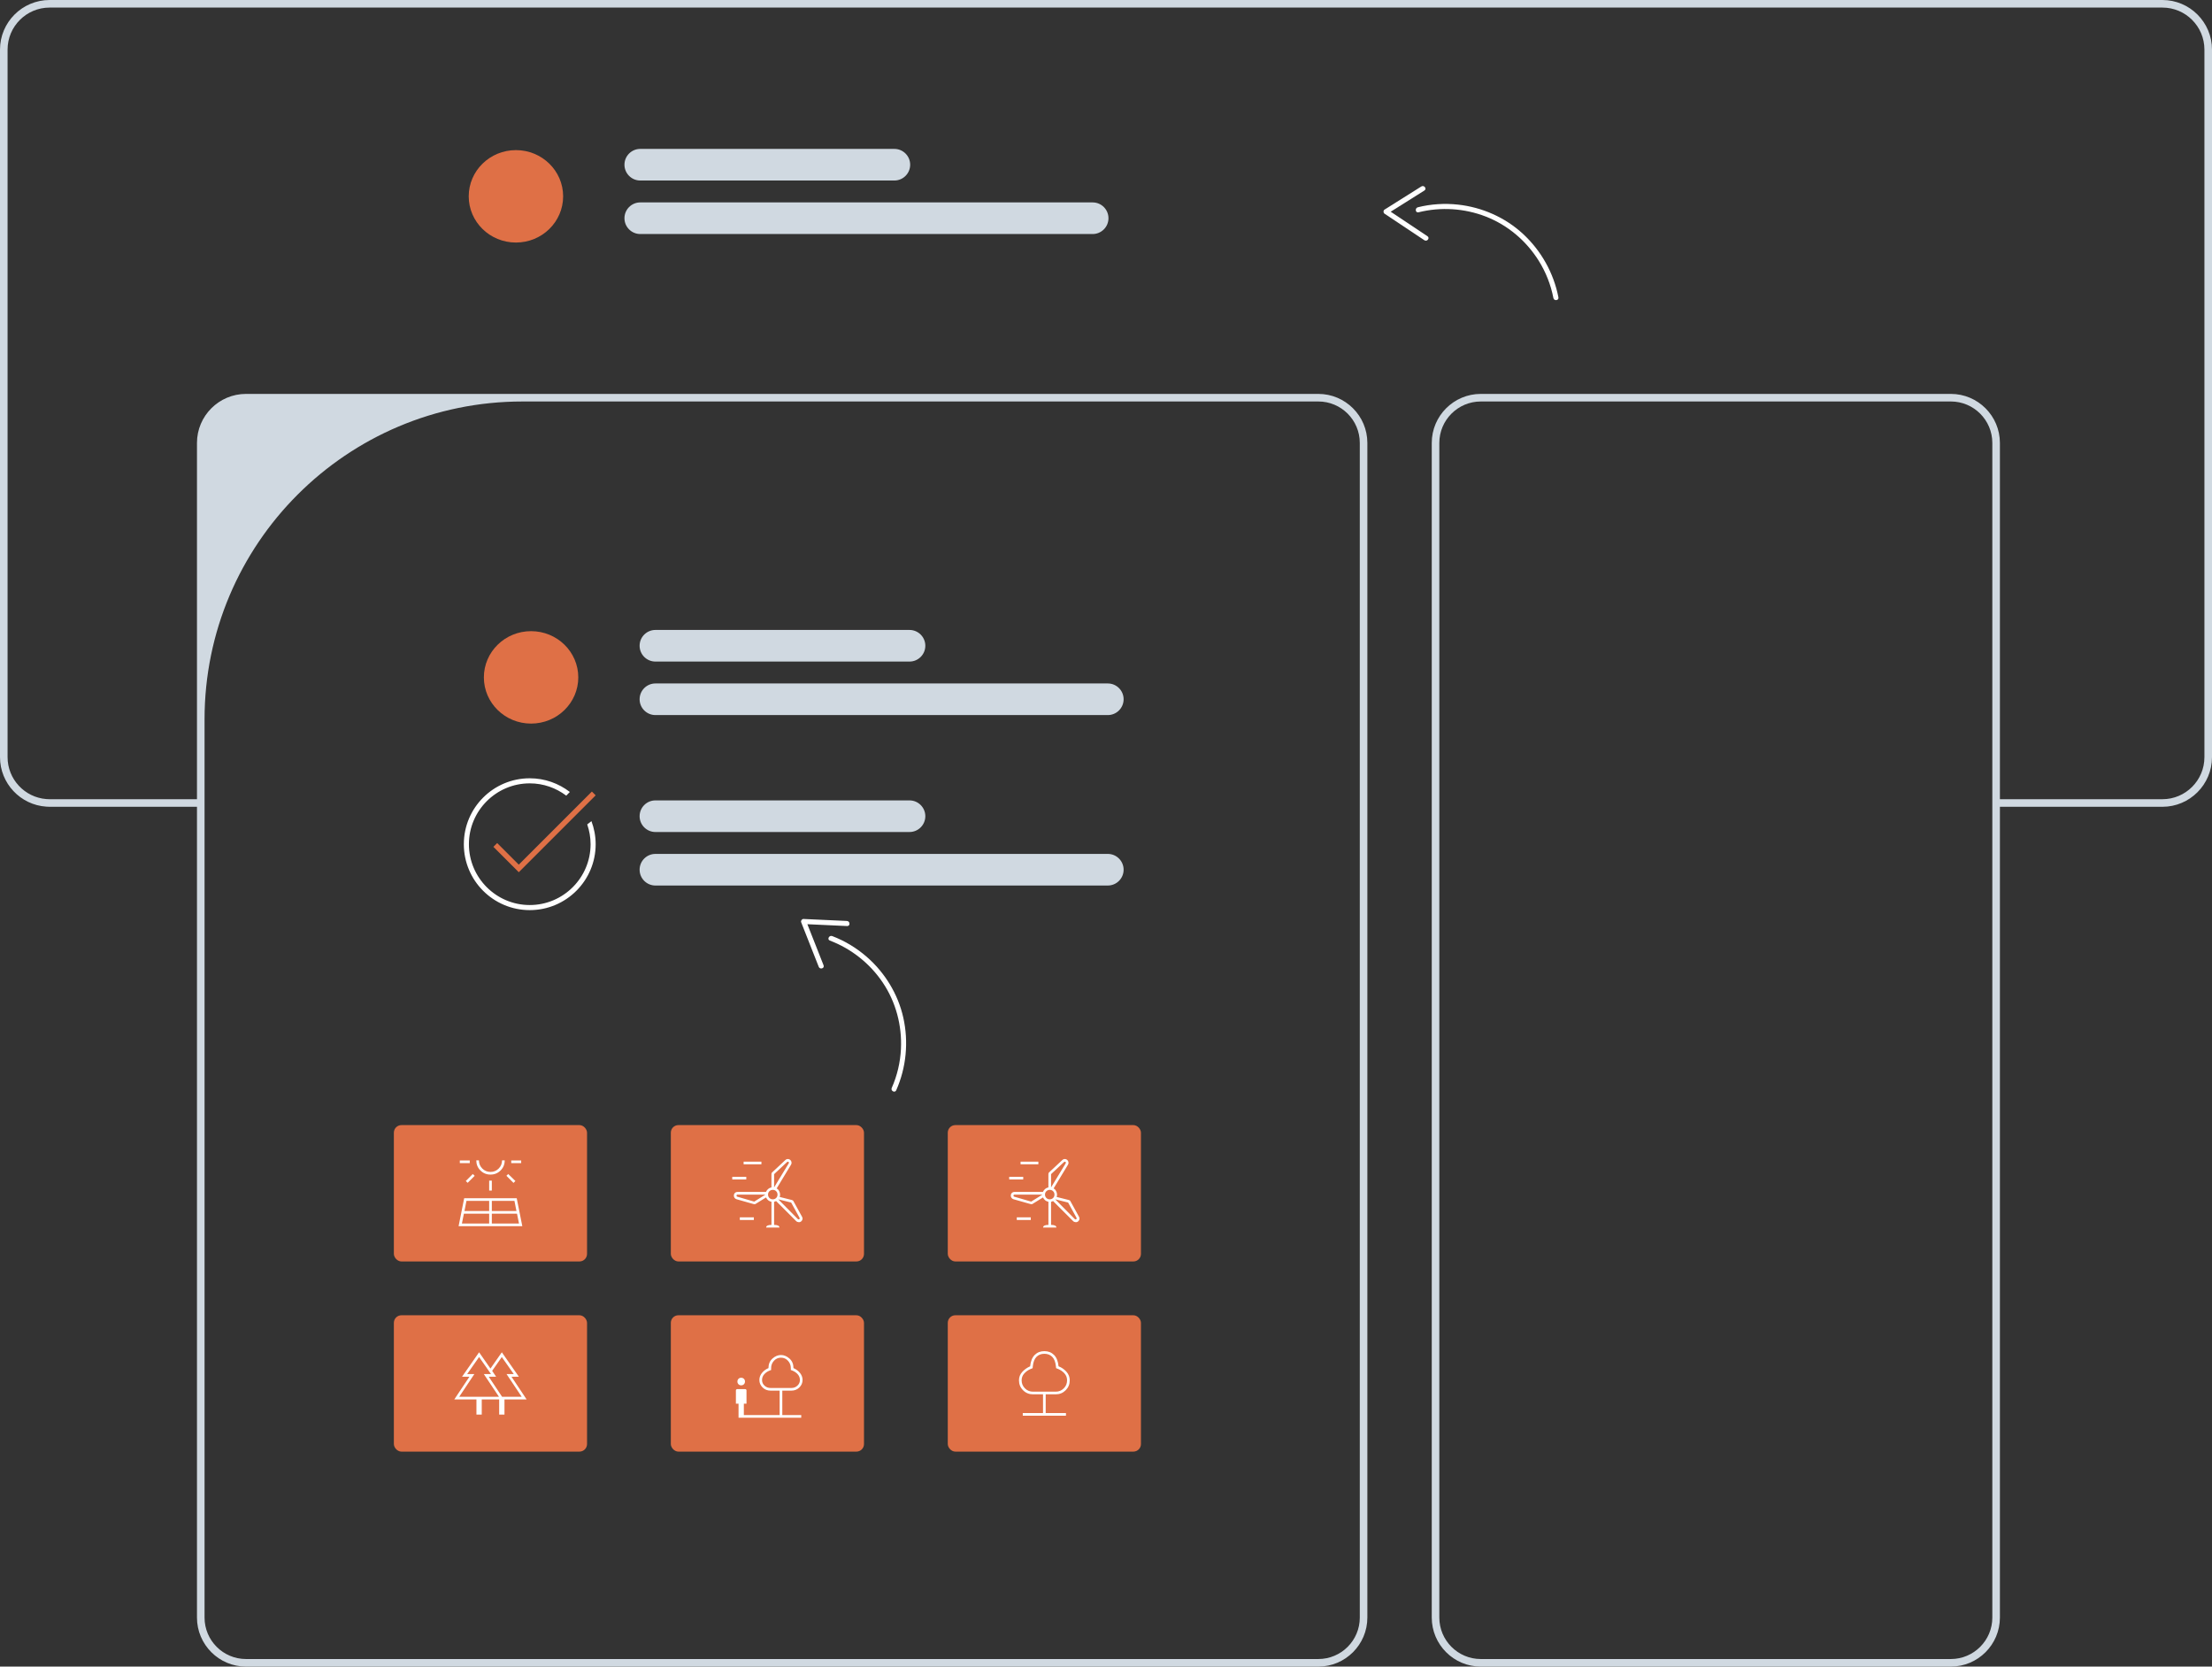 <?xml version="1.0" encoding="UTF-8"?> <svg xmlns="http://www.w3.org/2000/svg" id="Layer_1" data-name="Layer 1" version="1.1" viewBox="0 0 584 440"><rect x="0" y="0" width="584" height="440" fill="#333333" stroke="none"/><defs><style> .cls-1, .cls-2, .cls-3, .cls-4, .cls-5, .cls-6, .cls-7, .cls-8, .cls-9, .cls-10, .cls-11 { stroke-width: 0px; } .cls-1, .cls-4 { fill: #d0d9e1; } .cls-2 { fill: none; } .cls-3 { fill: #ffb6b6; } .cls-4, .cls-12 { display: none; } .cls-5 { fill: #3f3d56; } .cls-6 { fill: #2f2e41; } .cls-7 { fill: #e8eaed; } .cls-8 { fill: #df7046; } .cls-9 { fill: #fff; } .cls-10 { fill: #e6e6e6; } .cls-11 { fill: #6c63ff; } </style></defs><path class="cls-1" d="M570.91,0H13.1C5.88,0,0,5.87,0,13.09v186.81c0,6.92,5.41,12.62,12.22,13.06.29.03.58.04.88.04h39.12v-2H13.1c-.3,0-.59-.01-.88-.04-5.71-.45-10.22-5.24-10.22-11.06V13.09c0-6.12,4.98-11.09,11.1-11.09h557.81c6.12,0,11.09,4.97,11.09,11.09v186.81c0,6.12-4.97,11.1-11.09,11.1h-44.69v2h44.69c7.22,0,13.09-5.88,13.09-13.1V13.09c0-7.22-5.87-13.09-13.09-13.09Z"></path><g><ellipse class="cls-8" cx="140.212" cy="178.833" rx="12.463" ry="12.201"></ellipse><path class="cls-1" d="M240.125,174.659h-67.085c-2.301,0-4.174-1.872-4.174-4.174s1.872-4.174,4.174-4.174h67.085c2.301,0,4.174,1.872,4.174,4.174s-1.872,4.174-4.174,4.174Z"></path><path class="cls-1" d="M292.478,188.786h-119.438c-2.301,0-4.174-1.872-4.174-4.174s1.872-4.174,4.174-4.174h119.438c2.301,0,4.174,1.872,4.174,4.174s-1.872,4.174-4.174,4.174Z"></path></g><g><path class="cls-1" d="M240.125,219.659h-67.085c-2.301,0-4.174-1.872-4.174-4.174s1.872-4.174,4.174-4.174h67.085c2.301,0,4.174,1.872,4.174,4.174s-1.872,4.174-4.174,4.174Z"></path><path class="cls-1" d="M292.478,233.786h-119.438c-2.301,0-4.174-1.872-4.174-4.174s1.872-4.174,4.174-4.174h119.438c2.301,0,4.174,1.872,4.174,4.174s-1.872,4.174-4.174,4.174Z"></path></g><g><ellipse class="cls-8" cx="136.212" cy="51.833" rx="12.463" ry="12.201"></ellipse><path class="cls-1" d="M236.125,47.659h-67.085c-2.301,0-4.174-1.872-4.174-4.174s1.872-4.174,4.174-4.174h67.085c2.301,0,4.174,1.872,4.174,4.174s-1.872,4.174-4.174,4.174Z"></path><path class="cls-1" d="M288.478,61.786h-119.438c-2.301,0-4.174-1.872-4.174-4.174s1.872-4.174,4.174-4.174h119.438c2.301,0,4.174,1.872,4.174,4.174s-1.872,4.174-4.174,4.174Z"></path></g><g class="cls-12"><g><polygon class="cls-3" points="478.491 429.604 470.513 429.604 466.717 398.83 478.493 398.831 478.491 429.604"></polygon><path class="cls-6" d="M478.772,437.927h-24.534v-.311c0-5.274,4.276-9.549,9.549-9.549h0l4.482-3.4,8.362,3.4h2.142s0,9.86,0,9.86h0Z"></path></g><g><polygon class="cls-3" points="439.141 429.604 431.162 429.604 427.367 398.83 439.142 398.831 439.141 429.604"></polygon><path class="cls-6" d="M439.421,437.927h-24.534v-.311c0-5.274,4.276-9.549,9.549-9.549h0l4.482-3.4,8.362,3.4h2.142s0,9.86,0,9.86h0Z"></path></g><polygon class="cls-6" points="443.357 255.473 497.464 253.014 502.874 284.494 499.431 295.316 496.48 307.613 487.626 350.898 480.248 414.843 464.589 414.843 464.262 354.095 467.935 349.078 467.935 345.731 465.426 301.464 449.014 344.258 450.489 350.16 446.062 360.982 440.746 414.843 426.106 414.843 422.944 341.306 434.749 296.053 434.749 287.691 436.716 283.756 443.357 255.473"></polygon><polygon class="cls-5" points="479.018 154.392 459.295 154.392 456.884 165.213 437.7 174.067 444.587 224.239 440.652 240.471 440.652 246.865 438.684 252.768 437.7 271.601 505.088 276.378 500.661 266.541 502.137 260.638 500.661 257.195 496.726 228.174 499.677 172.1 484.429 166.689 479.018 154.392"></polygon><path class="cls-5" d="M450.2,178.128l-7.507-3.021c-2.328-1.422-5.322-1.116-7.303.759-3.774,3.573-9.335,9.526-9.832,13.977,0,0-17.92,18.55-18.152,22.055s-24.81,29.976-24.81,29.976l11.449,8.509,46.312-44.267,4.17-22.425c1.961-2.858,8.631-3.755,5.673-5.563h0Z"></path><circle class="cls-3" cx="469.872" cy="135.807" r="16.863"></circle><path class="cls-6" d="M487.9,143.778c-.39-.48-.55-1.08-.94-1.56.02.79.01,1.59.15,2.36.02.12.04.27.07.46.01.04.02.06.03.1,0,.02.01.04.01.06-1.19,2.25-2.55,3.64-3.53,4.03-2.42.97-5.69,1.8-5.9,1.96.23-.36,8.81-13.78,5.9-14.75-2.95-.98-2.7.85-2.7.85-1.343-5.508-4.043-7.775-8.12-6.75-5.32-.19-10.53-1.81-13.23,3.78-.31-1.29-.78-2.55-1.33-3.7-.11,1.23-.11,2.6-.51,3.8-3.78,3.297-6.045,2.735-7.48.6,0-.43.01-.87.04-1.3.03-.29.06-.56.11-.84.16-.81.79-1.28,1.1-1.99-.69.38-1.41.74-2.03,1.22-.09.07-.22.16-.37.27-.39-2.55-1.73-11.1,2.55-8.24s1.97-2.95,1.97-2.95h5.13s.88-1.16,2.44-2.39c.28.08.54.16.8.26.77.3-1.71-2.49-1.06-2.06-.25-.74,2.35,1.98,1.99,1.28-.06-.12.12-2.07.01-2.28,2.86-1.73,16.58-1.739,21,2,5.56,4.703-1.478,2.303,5.59,11.55,2.819,3.688,2.627,7.15-1.69,14.23h0Z"></path><g><path class="cls-11" d="M441.746,213.868c-5.38,0-9.742,4.362-9.742,9.742h19.484c0-5.38-4.362-9.742-9.742-9.742Z"></path><path class="cls-11" d="M451.488,220.61h-19.48c0-5.38,4.36-9.74,9.74-9.74,1.61,0,3.13.39,4.46,1.08-.053.123-.107.247-.163.37-.419.926.247,1.99,1.263,1.955.332-.011.66-.029.981-.052l1.243.527c1.225,1.635,1.956,3.663,1.956,5.859h0Z"></path><path class="cls-10" d="M442.003,234.61c7.18,0,13-5.82,13-13h-26c0,7.18,5.82,13,13,13Z"></path></g><path class="cls-3" d="M444.653,226.021l17.965-3.855,3.634,9.955-19.139,3.4c-.369.465-.811.885-1.325,1.239-2.796,1.928-6.626,1.225-8.555-1.571-1.928-2.796-1.225-6.626,1.571-8.555,1.783-1.23,3.985-1.385,5.848-.614h0Z"></path><path class="cls-5" d="M498.867,172.778h0c4.276-.987,8.615,1.42,10.012,5.58,2.19,6.522,4.493,16.018,2.111,22.27l-1.968,16.232-2.459,8.854v1.268l-52.631,7.585-2.459-12.789,33.94-5.411.984-5.903.918-.918,1.261-6.706,3.782-23.119c.56-3.421,3.132-6.165,6.51-6.945h0Z"></path><path class="cls-3" d="M377.167,247.594l14.127-11.749,7.838,7.134-15.378,11.891c-.111.583-.308,1.16-.599,1.713-1.583,3.005-5.302,4.159-8.307,2.576s-4.159-5.302-2.576-8.307c1.009-1.917,2.888-3.076,4.896-3.257Z"></path></g><path class="cls-1" d="M515.059,439.996h-124.11c-7.138,0-12.945-5.808-12.945-12.945V116.94c0-7.138,5.807-12.945,12.945-12.945h124.11c7.138,0,12.945,5.807,12.945,12.945v310.11c0,7.138-5.807,12.945-12.945,12.945ZM390.948,105.996c-6.035,0-10.945,4.91-10.945,10.945v310.11c0,6.035,4.91,10.945,10.945,10.945h124.11c6.035,0,10.945-4.91,10.945-10.945V116.94c0-6.035-4.91-10.945-10.945-10.945h-124.11,0Z"></path><g class="cls-12"><g><rect class="cls-1" x="144.538" y="293.999" width="2.073" height="24.873"></rect><path class="cls-1" d="M155.133,294.69h-19.808c-1.777,0-3.223-1.446-3.223-3.223v-7.371c0-1.778,1.446-3.223,3.223-3.223h19.808c1.777,0,3.223,1.446,3.223,3.223v7.371c0,1.778-1.446,3.223-3.223,3.223ZM142.697,282.253c-5.088,0-9.213,4.125-9.213,9.213h0c0,1.017.825,1.842,1.842,1.842h19.808c1.017,0,1.841-.824,1.841-1.841v-7.371c0-1.017-.825-1.842-1.842-1.842h-12.436Z"></path></g><g><rect class="cls-1" x="262.538" y="353.999" width="2.073" height="24.873"></rect><path class="cls-1" d="M273.133,354.69h-19.808c-1.777,0-3.223-1.446-3.223-3.223v-7.371c0-1.778,1.446-3.223,3.223-3.223h19.808c1.777,0,3.223,1.446,3.223,3.223v7.371c0,1.778-1.446,3.223-3.223,3.223ZM260.697,342.253c-5.088,0-9.213,4.125-9.213,9.213h0c0,1.017.825,1.842,1.842,1.842h19.808c1.017,0,1.841-.824,1.841-1.841v-7.371c0-1.017-.825-1.842-1.842-1.842h-12.436Z"></path></g><g><path class="cls-8" d="M193.798,315.38h-21.59c0-.25.02-.5.06-.77.56-4.24,5.52-10.49,8.5-11.79.57-.24,1.07-.31,1.45-.14.49.21.79.82.79,1.91,0,2.57,1.62,3.88,3.61,4.85-.49.76-1.12,1.37-1.95,1.57,1.65.35,4.19.8,6.17.31,1.46.76,2.61,1.71,2.89,3.29.05.24.07.5.07.77Z"></path><circle class="cls-5" cx="181.343" cy="301.27" r="1.66"></circle><path class="cls-10" d="M183.003,327.61c7.18,0,13-5.82,13-13h-26c0,7.18,5.82,13,13,13Z"></path></g><g><path class="cls-8" d="M247.798,355.38h-21.59c0-.25.02-.5.06-.77.25-1.9,1.39-4.2,2.83-6.28.69.09,1.31.33,1.78.81-.22-.61-.48-1.34-.82-2.1,1.57-2,3.35-3.63,4.71-4.22.57-.24,1.07-.31,1.45-.14.49.21.79.82.79,1.91,0,6.34,9.82,4.98,10.72,10.02.05.24.07.5.07.77Z"></path><circle class="cls-5" cx="235.343" cy="341.27" r="1.66"></circle><path class="cls-10" d="M237.003,367.61c7.18,0,13-5.82,13-13h-26c0,7.18,5.82,13,13,13Z"></path></g><g><path class="cls-8" d="M234.746,301.868c-5.38,0-9.742,4.362-9.742,9.742h19.484c0-5.38-4.362-9.742-9.742-9.742Z"></path><path class="cls-8" d="M244.488,308.61h-19.48c0-5.38,4.36-9.74,9.74-9.74,1.61,0,3.13.39,4.46,1.08-.053.123-.107.247-.163.37-.419.926.247,1.99,1.263,1.955.332-.011.66-.029.981-.052l1.243.527c1.225,1.635,1.956,3.663,1.956,5.859h0Z"></path><path class="cls-10" d="M235.003,322.61c7.18,0,13-5.82,13-13h-26c0,7.18,5.82,13,13,13Z"></path></g><path class="cls-1" d="M286.441,439.91l-1.907-.602,12.933-41.008c1.094-3.469-8.829,43.242-10.979,40.309-2.151-2.934,3.846-55,.208-55H126.654c-3.421,0-1.012,51.342-3.167,54-2.155,2.658-8.591-43.716-7.883-40.369l7.861,37.162-1.957.414-7.861-37.162c-.834-3.94.143-7.994,2.679-11.123s6.3-4.923,10.327-4.923h160.041c4.282,0,8.189,1.98,10.721,5.434,2.532,3.453,3.245,7.775,1.957,11.859l-12.933,41.008h0Z"></path><path class="cls-1" d="M233.972,370.185l1.93.61,32.91,10.38c4.08,1.28,8.4.57,11.86-1.96,3.45-2.53,5.43-6.44,5.43-10.72v-39.04c0-4.03-1.79-7.79-4.92-10.33-3.13-2.54-7.19-3.51-11.13-2.68l-35.17,7.44-1.99.42.02.09.4,1.87.32-.07,1.96-.41,34.88-7.38c3.35-.71,6.79.12,9.45,2.27,2.66,2.16,4.18,5.36,4.18,8.78v39.04c0,3.64-1.68,6.96-4.62,9.11-2.93,2.15-6.6,2.75-10.07,1.66l-33.32-10.5-1.99-.63-.13,2.05h0Z"></path><path class="cls-1" d="M184.232,327.768l-1.93-.61-32.91-10.38c-4.08-1.28-8.4-.57-11.86,1.96-3.45,2.53-5.43,6.44-5.43,10.72v39.04c0,4.03,1.79,7.79,4.92,10.33s7.19,3.51,11.13,2.68l35.17-7.44,1.99-.42-.02-.09-.4-1.87-.32.07-1.96.41-34.88,7.38c-3.35.71-6.79-.12-9.45-2.27-2.66-2.16-4.18-5.36-4.18-8.78v-39.04c0-3.64,1.68-6.96,4.62-9.11,2.93-2.15,6.6-2.75,10.07-1.66l33.32,10.5,1.99.63.13-2.05h0Z"></path><g><path class="cls-8" d="M182.746,348.868c-5.38,0-9.742,4.362-9.742,9.742h19.484c0-5.38-4.362-9.742-9.742-9.742Z"></path><path class="cls-8" d="M192.488,355.61h-19.48c0-5.38,4.36-9.74,9.74-9.74,1.61,0,3.13.39,4.46,1.08-.053.123-.107.247-.163.37-.419.926.247,1.99,1.263,1.955.332-.011.66-.029.981-.052l1.243.527c1.225,1.635,1.956,3.663,1.956,5.859h0Z"></path><path class="cls-10" d="M183.003,369.61c7.18,0,13-5.82,13-13h-26c0,7.18,5.82,13,13,13Z"></path></g><circle class="cls-5" cx="177.196" cy="354.492" r="1.66"></circle><circle class="cls-5" cx="243.196" cy="307.492" r="1.66"></circle><rect class="cls-1" x="221.102" y="364.872" width="30" height="5"></rect><rect class="cls-1" x="168.102" y="367.872" width="30" height="5"></rect><rect class="cls-1" x="168.102" y="325.872" width="30" height="5"></rect><rect class="cls-1" x="221.102" y="321.872" width="30" height="5"></rect></g><path class="cls-1" d="M348.059,439.996H64.948c-7.138,0-12.945-5.808-12.945-12.945V116.94c0-7.138,5.807-12.945,12.945-12.945h283.11c7.138,0,12.945,5.807,12.945,12.945v310.11c0,7.138-5.807,12.945-12.945,12.945ZM137.925,105.996c-46.348,0-83.921,37.573-83.921,83.921v237.133c0,6.045,4.9,10.945,10.945,10.945h283.11c6.045,0,10.945-4.9,10.945-10.945V116.94c0-6.045-4.9-10.945-10.945-10.945,0,0-210.134,0-210.134,0Z"></path><g><rect class="cls-2" x="115.862" y="198.875" width="48" height="48"></rect><circle class="cls-4" cx="139.862" cy="222.875" r="12.326"></circle><path class="cls-9" d="M155.036,217.655c.566,1.64.888,3.392.888,5.22,0,8.856-7.206,16.062-16.062,16.062s-16.062-7.206-16.062-16.062,7.206-16.062,16.062-16.062c3.618,0,6.95,1.218,9.638,3.244l.946-.972c-2.934-2.256-6.598-3.612-10.584-3.612-9.61,0-17.402,7.792-17.402,17.402s7.792,17.402,17.402,17.402,17.402-7.792,17.402-17.402c0-2.144-.406-4.19-1.116-6.088l-1.112.866v.002Z"></path><polygon class="cls-8" points="136.962 230.275 130.262 223.575 131.262 222.575 136.962 228.275 156.262 208.975 157.262 209.975 136.962 230.275"></polygon></g><g><path class="cls-9" d="M236.618,287.84c2.656-5.995,3.297-12.769,1.869-19.166-1.391-6.231-4.865-11.897-9.676-16.078-2.686-2.334-5.771-4.203-9.098-5.465-.797-.302-1.424.881-.619,1.187,5.664,2.148,10.585,6.058,13.965,11.085,3.464,5.153,5.104,11.331,4.805,17.523-.171,3.542-.997,7.054-2.433,10.295-.348.785.837,1.408,1.187.619h0Z"></path><path class="cls-9" d="M223.607,243.145l-11.474-.527c-.417-.019-.766.485-.614.87l4.643,11.769c.314.797,1.593.401,1.277-.401l-4.643-11.769-.614.87,11.474.527c.862.04.807-1.298-.048-1.338h0Z"></path></g><g><path class="cls-9" d="M411.445,78.51c-1.239-6.439-4.578-12.368-9.401-16.806-4.698-4.324-10.783-6.994-17.12-7.684-3.537-.385-7.137-.159-10.59.703-.827.206-.667,1.536.169,1.328,5.877-1.467,12.149-1.064,17.794,1.136,5.785,2.255,10.657,6.393,13.945,11.649,1.88,3.006,3.206,6.362,3.876,9.843.162.843,1.491.679,1.328-.169h0Z"></path><path class="cls-9" d="M375.258,49.228l-9.724,6.114c-.354.222-.352.836-.008,1.065l10.528,7.016c.713.475,1.538-.579.819-1.058l-10.528-7.016-.008,1.065,9.724-6.114c.73-.459-.078-1.527-.802-1.071h0Z"></path></g><g><rect class="cls-8" x="103.987" y="297.035" width="51" height="36" rx="2" ry="2"></rect><path class="cls-9" d="M121.074,323.723l1.475-7.375h13.875l1.475,7.375s-16.825,0-16.825,0ZM121.399,307.073v-.7h2.625v.7h-2.625ZM121.949,323.023h7.2v-2.6h-6.675s-.525,2.6-.525,2.6ZM123.474,312.273l-.5-.475,1.85-1.85.5.475-1.85,1.85ZM122.624,319.723h6.525v-2.675h-6l-.525,2.675ZM129.499,310.098c-1.05,0-1.938-.363-2.663-1.088s-1.088-1.613-1.088-2.663h.7c0,.847.297,1.567.89,2.16.594.593,1.314.89,2.163.89s1.568-.297,2.16-.89.888-1.313.888-2.16h.7c0,1.05-.363,1.938-1.088,2.663s-1.613,1.088-2.663,1.088h0ZM129.149,314.323v-2.625h.7v2.625h-.7ZM129.849,323.023h7.175l-.525-2.6h-6.65v2.6ZM129.849,319.723h6.5l-.525-2.675h-5.975v2.675ZM135.574,312.298l-1.875-1.875.475-.475,1.9,1.85-.5.5ZM134.974,307.073v-.7h2.625v.7h-2.625Z"></path></g><g><rect class="cls-8" x="177.107" y="297.035" width="51" height="36" rx="2" ry="2"></rect><path class="cls-9" d="M202.275,324.083c0-.233.121-.408.363-.525s.588-.175,1.038-.175v-6.1c-.333-.067-.621-.2-.863-.4s-.429-.45-.563-.75l-2.75,1.7c-.067.05-.146.079-.238.088s-.196-.004-.313-.038l-4.5-1.275c-.217-.067-.388-.187-.513-.36-.125-.174-.188-.37-.188-.59,0-.283.092-.517.275-.7s.417-.275.7-.275h7.5c.133-.3.325-.558.575-.775s.542-.358.875-.425v-3.5c0-.083.017-.171.05-.263s.092-.171.175-.238l3.425-3.2c.164-.17.355-.267.573-.29s.42.023.605.138c.229.144.377.347.445.609.068.262.035.51-.098.743l-3.8,6.275c.35.183.608.504.775.963s.175.888.025,1.288l3.2.8c.1.033.188.071.263.113s.129.104.163.188l2.275,4.125c.117.2.159.407.128.62-.031.214-.132.399-.303.555-.183.183-.408.271-.675.263s-.5-.104-.7-.288l-5.3-5.3c-.083.05-.167.092-.25.125s-.175.058-.275.075v6.1c.45,0,.796.058,1.038.175s.363.292.363.525h-3.5,0ZM196.325,307.383v-.7h4.7v.7h-4.7ZM204.375,309.983v3.5l3.875-6.373c.033-.067.042-.139.025-.214-.017-.076-.058-.13-.125-.163-.05-.033-.113-.042-.188-.025s-.129.042-.163.075l-3.425,3.2h.001ZM193.325,311.383v-.7h3.7v.7h-3.7ZM204.021,316.633c.353,0,.65-.119.892-.358s.363-.535.363-.888-.119-.65-.358-.892-.535-.363-.888-.363-.65.119-.892.358-.363.535-.363.888.119.65.358.892.535.363.888.363ZM199.125,317.233l2.975-1.85h-7.368c-.088,0-.157.025-.207.075s-.075.117-.075.2c0,.067.017.125.05.175s.083.083.15.1l4.475,1.3h0ZM208.875,317.483l-3.4-.85,5.171,5.219c.053.054.121.081.204.081s.15-.025.2-.074c.05-.049.079-.102.088-.16.008-.057-.004-.119-.038-.185l-2.225-4.032h0ZM195.325,322.083v-.7h3.7v.7h-3.7Z"></path></g><g><rect class="cls-8" x="250.227" y="297.035" width="51" height="36" rx="2" ry="2"></rect><path class="cls-9" d="M275.395,324.083c0-.233.121-.408.363-.525s.588-.175,1.038-.175v-6.1c-.333-.067-.621-.2-.863-.4s-.429-.45-.563-.75l-2.75,1.7c-.067.05-.146.079-.238.088s-.196-.004-.313-.038l-4.5-1.275c-.217-.067-.388-.187-.513-.36-.125-.174-.188-.37-.188-.59,0-.283.092-.517.275-.7s.417-.275.7-.275h7.5c.133-.3.325-.558.575-.775s.542-.358.875-.425v-3.5c0-.083.017-.171.05-.263s.092-.171.175-.238l3.425-3.2c.164-.17.355-.267.573-.29s.42.023.605.138c.229.144.377.347.445.609.068.262.035.51-.098.743l-3.8,6.275c.35.183.608.504.775.963s.175.888.025,1.288l3.2.8c.1.033.188.071.263.113s.129.104.163.188l2.275,4.125c.117.2.159.407.128.62-.031.214-.132.399-.303.555-.183.183-.408.271-.675.263s-.5-.104-.7-.288l-5.3-5.3c-.083.05-.167.092-.25.125s-.175.058-.275.075v6.1c.45,0,.796.058,1.038.175s.363.292.363.525h-3.5,0ZM269.445,307.383v-.7h4.7v.7h-4.7ZM277.495,309.983v3.5l3.875-6.373c.033-.067.042-.139.025-.214-.017-.076-.058-.13-.125-.163-.05-.033-.113-.042-.188-.025s-.129.042-.163.075l-3.425,3.2h.001ZM266.445,311.383v-.7h3.7v.7h-3.7ZM277.141,316.633c.353,0,.65-.119.892-.358s.363-.535.363-.888-.119-.65-.358-.892-.535-.363-.888-.363-.65.119-.892.358-.363.535-.363.888.119.65.358.892.535.363.888.363ZM272.245,317.233l2.975-1.85h-7.368c-.088,0-.157.025-.207.075s-.075.117-.075.2c0,.067.017.125.05.175s.083.083.15.1l4.475,1.3h0ZM281.995,317.483l-3.4-.85,5.171,5.219c.053.054.121.081.204.081s.15-.025.2-.074c.05-.049.079-.102.088-.16.008-.057-.004-.119-.038-.185l-2.225-4.032h0ZM268.445,322.083v-.7h3.7v.7h-3.7Z"></path></g><g><rect class="cls-8" x="103.987" y="347.239" width="51" height="36" rx="2" ry="2"></rect><path class="cls-9" d="M125.786,373.464v-4h-5.85l4-6h-1.95l4.5-6.45,3,4.3,3-4.3,4.5,6.45h-1.95l4,6h-5.85v4h-1.4v-4h-4.6v4h-1.4ZM132.561,368.764h5.175l-4-6h1.9l-3.15-4.5-2.55,3.65,1.05,1.55h-1.95l3.525,5.3ZM121.236,368.764h10.5l-4-6h1.9l-3.15-4.5-3.15,4.5h1.9l-4,6ZM121.236,368.764h4-1.9,6.3-1.9,4-10.5ZM132.561,368.764h-3.525,1.95-1.05,5.7-1.9,4-5.175ZM131.786,369.464h1.4-1.4Z"></path></g><g><rect class="cls-8" x="177.107" y="347.239" width="51" height="36" rx="2" ry="2"></rect><path class="cls-9" d="M195.693,365.738c-.287,0-.527-.094-.718-.282-.192-.188-.288-.425-.288-.713s.094-.527.282-.718c.188-.192.425-.288.713-.288s.527.094.718.282c.192.188.288.425.288.713s-.094.527-.282.718c-.188.192-.425.288-.713.287ZM194.987,374.288v-3.7h-.7v-3.5c0-.099.034-.182.101-.25.067-.067.15-.1.249-.1h2.1c.099,0,.182.033.249.1.067.067.101.15.101.25v3.5h-.7v3h9.45v-6.45h-2.4c-.833,0-1.533-.279-2.1-.838s-.85-1.213-.85-1.963c0-.683.225-1.304.675-1.863s1.025-.988,1.725-1.288c0-1.05.35-1.888,1.05-2.513s1.45-.938,2.25-.938,1.55.313,2.25.938,1.05,1.463,1.05,2.513c.7.3,1.275.729,1.725,1.288s.675,1.179.675,1.863c0,.75-.283,1.404-.85,1.963s-1.267.838-2.1.838h-2.4v6.45h5v.7h-16.55ZM203.437,366.438h5.5c.617,0,1.146-.202,1.588-.607.442-.404.663-.902.663-1.493,0-.567-.183-1.063-.55-1.488s-.817-.746-1.35-.963l-.5-.2v-.5c0-.75-.25-1.396-.75-1.938s-1.117-.813-1.85-.813-1.35.271-1.85.813-.75,1.188-.75,1.938v.5l-.5.2c-.533.217-.983.538-1.35.963s-.55.921-.55,1.488c0,.591.221,1.089.663,1.493.442.404.971.607,1.588.607Z"></path></g><g><rect class="cls-8" x="250.227" y="347.239" width="51" height="36" rx="2" ry="2"></rect><path class="cls-9" d="M270.026,373.764v-.7h5.35v-4.95h-2.65c-1.033,0-1.908-.358-2.625-1.075-.717-.717-1.075-1.592-1.075-2.625,0-.85.292-1.592.875-2.225.583-.633,1.275-1.125,2.075-1.475.133-1.333.533-2.333,1.2-3s1.517-1,2.55-1,1.883.333,2.55,1,1.067,1.667,1.2,3c.817.317,1.513.8,2.088,1.45s.863,1.4.863,2.25c0,1.033-.358,1.908-1.075,2.625s-1.592,1.075-2.625,1.075h-2.65v4.95h5.35v.7h-11.4ZM272.726,367.414h6c.833,0,1.542-.292,2.125-.875s.875-1.292.875-2.125c0-.717-.242-1.338-.725-1.863s-1.075-.921-1.775-1.188l-.4-.15-.05-.5c-.117-1.133-.442-1.967-.975-2.5s-1.225-.8-2.075-.8-1.542.267-2.075.8-.858,1.367-.975,2.5l-.05.5-.6.25c-.633.267-1.175.654-1.625,1.163s-.675,1.104-.675,1.788c0,.833.292,1.542.875,2.125.583.583,1.292.875,2.125.875Z"></path></g><g class="cls-12"><path class="cls-7" d="M206.037,344.871h-1.4v-4h-5.85l4-6h-1.95l4.5-6.45,4.5,6.45h-1.95l4,6h-5.85v4ZM200.087,340.171h4-1.9,6.3-1.9,4-10.5ZM200.087,340.171h10.5l-4-6h1.9l-3.15-4.5-3.15,4.5h1.9l-4,6Z"></path></g></svg> 